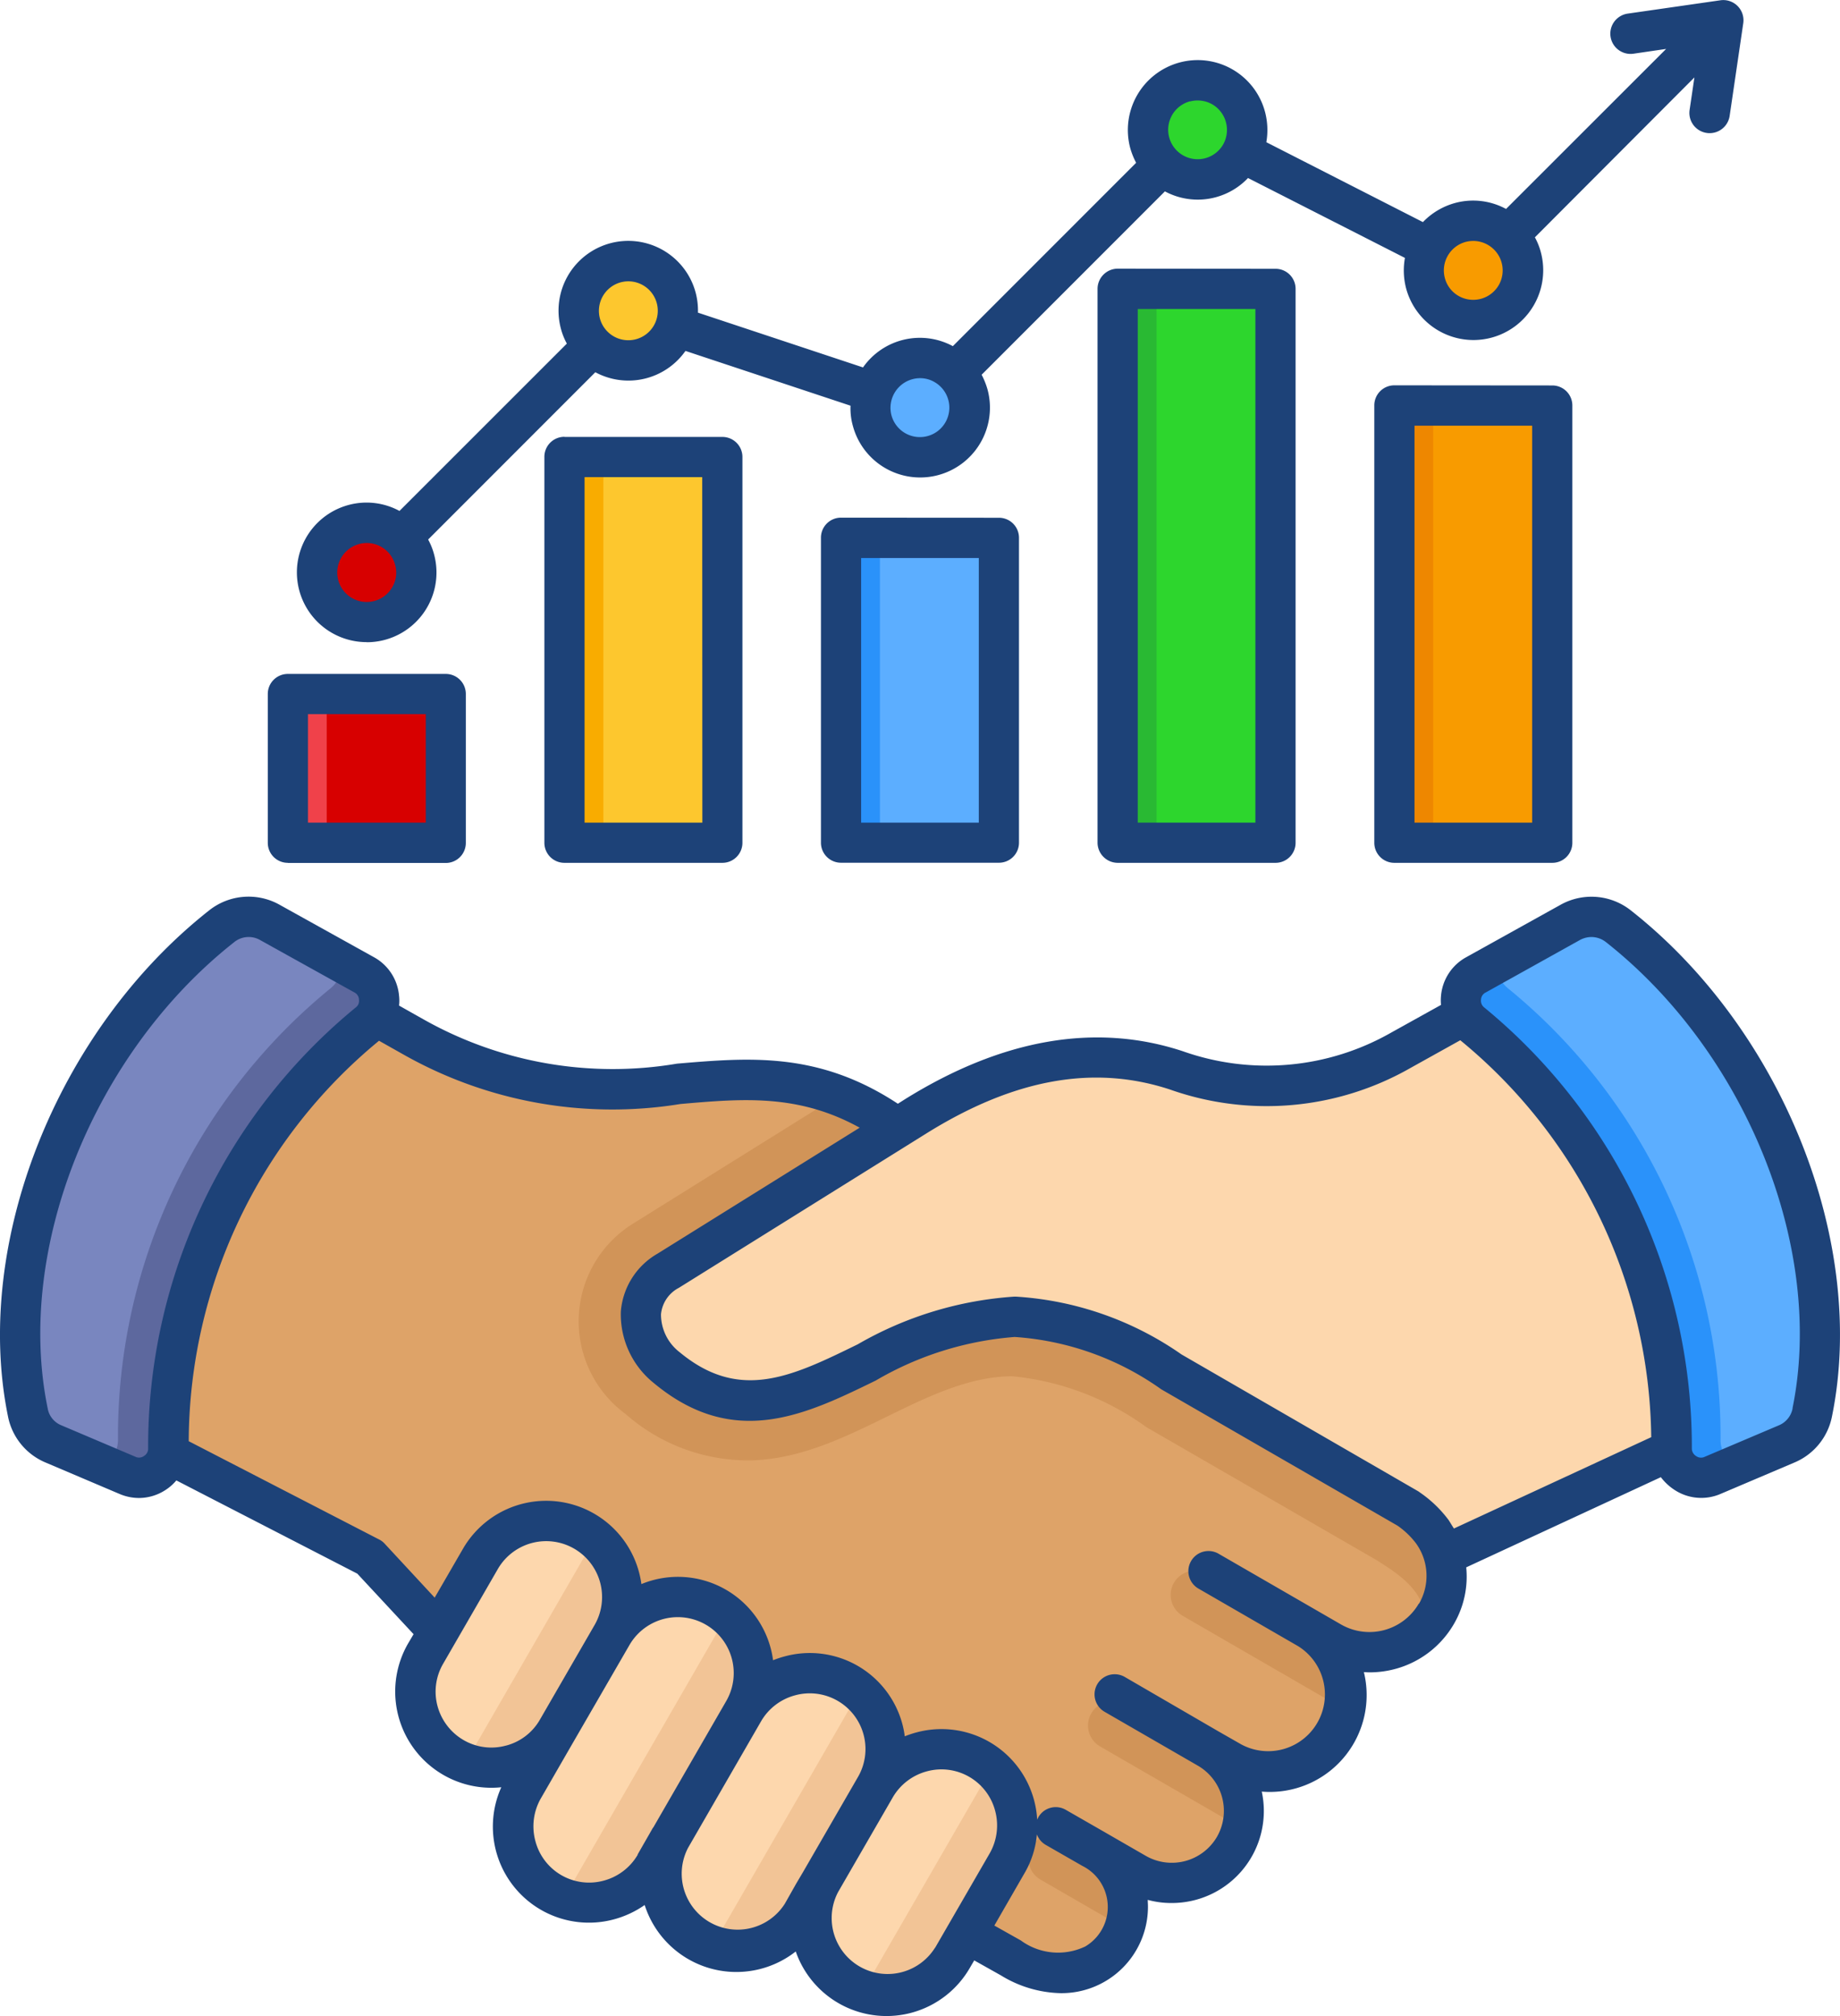 <?xml version="1.0" encoding="UTF-8"?>
<svg xmlns="http://www.w3.org/2000/svg" width="55.114" height="60.366" viewBox="0 0 55.114 60.366">
  <g id="Group_5699" data-name="Group 5699" transform="translate(-27.747 -5.992)">
    <g id="Group_5698" data-name="Group 5698" transform="translate(28.301 8.395)">
      <path id="Path_11935" data-name="Path 11935" d="M73.628,271.372l2.308,1.312c2.979,1.72,4.779-1.937,2.452-3.292l1.3.748a2.173,2.173,0,0,0,2.18-3.76l.693.4a2.314,2.314,0,0,0,2.323-4h0l.689.4a2.31,2.31,0,0,0,3.388-2.6,2.6,2.6,0,0,0-1.074-1.406l-6.952-4.014a84.671,84.671,0,0,1-8.418-7.441c-4.775-3.432-8.212.837-14.529-2.716l-4.493-2.527c-4.01,3.267-6.285,7.356-4.875,14.024l8.025,4.137,2.069,2.226,14.918,8.512Z" transform="translate(-46.282 -216.326)" fill="#dea368" fill-rule="evenodd"></path>
      <path id="Path_11936" data-name="Path 11936" d="M196.615,294.059a2.294,2.294,0,0,0,.392-.5,2.324,2.324,0,0,0,.227-1.755,2.6,2.6,0,0,0-1.074-1.406l-6.952-4.014a84.671,84.671,0,0,1-8.418-7.441,7.8,7.8,0,0,0-1.734-.956l-6.074,3.787a3.443,3.443,0,0,0-.234,5.715,5.551,5.551,0,0,0,3.817,1.382c2.878-.112,5.147-2.5,7.757-2.517a8.19,8.19,0,0,1,4.023,1.526l6.872,3.968c.588.376,1.758,1.043,1.4,2.212Zm-8.953,8.806a1.973,1.973,0,0,0-1-2.248l1.3.748h0l-2.066-1.193a.724.724,0,1,0-.724,1.254l2.489,1.437Zm3.52-2.986a2.184,2.184,0,0,0-1.042-2.273l.693.4h0l-3.155-1.822a.724.724,0,0,0-.724,1.254l4.228,2.441Z" transform="translate(-154.558 -247.551)" fill="#d19458" fill-rule="evenodd"></path>
      <path id="Path_11937" data-name="Path 11937" d="M323.444,399.691a2.325,2.325,0,0,0-1.122-2.32l-3-1.73a.724.724,0,1,0-.724,1.254l4.843,2.8Z" transform="translate(-283.723 -350.917)" fill="#d19458" fill-rule="evenodd"></path>
      <path id="Path_11938" data-name="Path 11938" d="M129.845,387.852a2.288,2.288,0,1,0,3.963,2.288l1.644-2.848A2.288,2.288,0,0,0,131.489,385l-1.644,2.848Z" transform="translate(-117.804 -340.646)" fill="#fdd7ad" fill-rule="evenodd"></path>
      <path id="Path_11939" data-name="Path 11939" d="M142.523,395.37a2.3,2.3,0,0,0,2.7-1.028l1.644-2.848a2.3,2.3,0,0,0-.46-2.852Z" transform="translate(-129.22 -344.848)" fill="#f2c496" fill-rule="evenodd"></path>
      <path id="Path_11940" data-name="Path 11940" d="M228.312,444.7a2.288,2.288,0,0,0,3.963,2.288l1.644-2.848a2.288,2.288,0,0,0-3.963-2.288l-1.644,2.848Z" transform="translate(-204.384 -390.633)" fill="#fdd7ad" fill-rule="evenodd"></path>
      <path id="Path_11941" data-name="Path 11941" d="M240.989,452.22a2.3,2.3,0,0,0,2.7-1.028l1.644-2.848a2.3,2.3,0,0,0-.46-2.852Z" transform="translate(-215.798 -394.835)" fill="#f2c496" fill-rule="evenodd"></path>
      <path id="Path_11942" data-name="Path 11942" d="M190.892,426.713A2.288,2.288,0,1,0,194.854,429l2.2-3.809a2.288,2.288,0,1,0-3.963-2.288l-2.2,3.809Z" transform="translate(-171.481 -373.97)" fill="#fdd7ad" fill-rule="evenodd"></path>
      <path id="Path_11943" data-name="Path 11943" d="M203.568,434.231a2.3,2.3,0,0,0,2.7-1.028l2.2-3.809a2.3,2.3,0,0,0-.46-2.852l-4.439,7.689Z" transform="translate(-182.895 -378.173)" fill="#f2c496" fill-rule="evenodd"></path>
      <path id="Path_11944" data-name="Path 11944" d="M154.209,408.571a2.288,2.288,0,0,0,3.963,2.288l2.665-4.617a2.288,2.288,0,0,0-3.963-2.288l-2.665,4.617Z" transform="translate(-139.227 -357.308)" fill="#fdd7ad" fill-rule="evenodd"></path>
      <path id="Path_11945" data-name="Path 11945" d="M166.886,416.089a2.3,2.3,0,0,0,2.7-1.022l2.668-4.622a2.3,2.3,0,0,0-.46-2.852l-4.906,8.5Z" transform="translate(-150.642 -361.51)" fill="#f2c496" fill-rule="evenodd"></path>
      <path id="Path_11946" data-name="Path 11946" d="M218.627,256.5l-8.817,4.079a2.6,2.6,0,0,0-1.074-1.406l-6.952-4.014a9.49,9.49,0,0,0-4.9-1.758c-4.161.025-6.956,4.434-10.461,1.532a1.727,1.727,0,0,1,.046-2.917l7.434-4.635c2.48-1.546,5.149-2.283,7.859-1.39a8.185,8.185,0,0,0,6.759-.608l5.228-2.908a12.575,12.575,0,0,1,4.875,14.024Z" transform="translate(-167.134 -216.329)" fill="#fdd7ad" fill-rule="evenodd"></path>
      <path id="Path_11947" data-name="Path 11947" d="M399.921,249.185l-2.209.938a.881.881,0,0,1-1.225-.8,16.327,16.327,0,0,0-6.009-12.754.881.881,0,0,1,.139-1.444l2.817-1.567a1.3,1.3,0,0,1,1.461.117c4.455,3.514,6.808,9.645,5.8,14.56A1.286,1.286,0,0,1,399.921,249.185Z" transform="translate(-346.964 -208.336)" fill="#2a92fa" fill-rule="evenodd"></path>
      <path id="Path_11948" data-name="Path 11948" d="M407.8,249.186l-1.522.646-.027-.017a.91.91,0,0,1-.422-.772,17.31,17.31,0,0,0-6.371-13.522.907.907,0,0,1-.332-.747l2.187-1.216a1.3,1.3,0,0,1,1.461.117c4.455,3.514,6.809,9.645,5.8,14.56A1.286,1.286,0,0,1,407.8,249.186Z" transform="translate(-354.847 -208.336)" fill="#5caeff" fill-rule="evenodd"></path>
      <path id="Path_11949" data-name="Path 11949" d="M33.341,249.185l2.209.938a.881.881,0,0,0,1.225-.8,16.327,16.327,0,0,1,6.009-12.754.881.881,0,0,0-.139-1.444l-2.817-1.567a1.3,1.3,0,0,0-1.461.117c-4.455,3.514-6.808,9.645-5.8,14.56A1.286,1.286,0,0,0,33.341,249.185Z" transform="translate(-32.333 -208.336)" fill="#5d689e" fill-rule="evenodd"></path>
      <path id="Path_11950" data-name="Path 11950" d="M33.342,249.186l1.522.646.027-.017a.91.91,0,0,0,.423-.772,17.31,17.31,0,0,1,6.371-13.522.907.907,0,0,0,.332-.747l-2.187-1.216a1.3,1.3,0,0,0-1.461.117c-4.455,3.514-6.808,9.645-5.8,14.56a1.286,1.286,0,0,0,.778.952Z" transform="translate(-32.334 -208.336)" fill="#7986bf" fill-rule="evenodd"></path>
      <path id="Path_11951" data-name="Path 11951" d="M107.536,135.708a1.485,1.485,0,1,1-1.05,1.819A1.485,1.485,0,0,1,107.536,135.708Z" transform="translate(-97.488 -122.405)" fill="#d70000" fill-rule="evenodd"></path>
      <path id="Path_11952" data-name="Path 11952" d="M244.8,94.827a1.485,1.485,0,1,1-1.05,1.819A1.485,1.485,0,0,1,244.8,94.827Z" transform="translate(-218.181 -86.46)" fill="#5caeff" fill-rule="evenodd"></path>
      <path id="Path_11953" data-name="Path 11953" d="M313.679,25.946a1.485,1.485,0,1,1-1.05,1.819A1.485,1.485,0,0,1,313.679,25.946Z" transform="translate(-278.744 -25.895)" fill="#2dd62d" fill-rule="evenodd"></path>
      <path id="Path_11954" data-name="Path 11954" d="M382.06,60.782a1.485,1.485,0,1,1-1.05,1.819,1.485,1.485,0,0,1,1.05-1.819Z" transform="translate(-338.87 -56.525)" fill="#f89b00" fill-rule="evenodd"></path>
      <path id="Path_11955" data-name="Path 11955" d="M172.429,70.814a1.485,1.485,0,1,1-1.05,1.819,1.485,1.485,0,0,1,1.05-1.819Z" transform="translate(-154.547 -65.346)" fill="#fdc72e" fill-rule="evenodd"></path>
    </g>
    <path id="Path_11956" data-name="Path 11956" d="M167.779,119.32h4.731v11.553h-4.731Z" transform="translate(-123.126 -99.646)" fill="#fdc72e"></path>
    <path id="Path_11957" data-name="Path 11957" d="M99.148,178.1h4.731v4.456H99.148Z" transform="translate(-62.781 -151.331)" fill="#d70000"></path>
    <path id="Path_11958" data-name="Path 11958" d="M236.41,139.369h4.731V148.5H236.41Z" transform="translate(-183.472 -117.275)" fill="#5caeff"></path>
    <path id="Path_11959" data-name="Path 11959" d="M305.042,77.624h4.731V94.21h-4.731Z" transform="translate(-243.818 -62.984)" fill="#2dd62d"></path>
    <path id="Path_11960" data-name="Path 11960" d="M373.673,106.561H378.4v13.093h-4.731Z" transform="translate(-304.163 -88.428)" fill="#f89b00"></path>
    <path id="Path_11961" data-name="Path 11961" d="M99.148,178.1h1.166v4.456H99.148Z" transform="translate(-62.781 -151.331)" fill="#f0414a"></path>
    <path id="Path_11962" data-name="Path 11962" d="M167.779,119.319h1.166v11.552h-1.166Z" transform="translate(-123.126 -99.645)" fill="#f9ac00"></path>
    <path id="Path_11963" data-name="Path 11963" d="M236.41,139.369h1.166V148.5H236.41Z" transform="translate(-183.472 -117.275)" fill="#2a92fa"></path>
    <path id="Path_11964" data-name="Path 11964" d="M305.042,77.623h1.166V94.209h-1.166Z" transform="translate(-243.818 -62.983)" fill="#29b933"></path>
    <path id="Path_11965" data-name="Path 11965" d="M373.673,106.561h1.166v13.093h-1.166Z" transform="translate(-304.163 -88.428)" fill="#ee8700"></path>
    <path id="Path_11966" data-name="Path 11966" d="M73.64,30.623H70.116V18.737H73.64ZM69.512,17.529a.6.6,0,0,0-.6.6V31.226a.6.6,0,0,0,.6.6h4.732a.6.6,0,0,0,.6-.6V18.133a.6.6,0,0,0-.6-.6ZM65.35,30.623H61.826V15.244H65.35ZM61.222,14.036a.607.607,0,0,0-.6.6V31.226a.607.607,0,0,0,.6.6h4.732a.6.6,0,0,0,.6-.6V14.64a.6.6,0,0,0-.6-.6ZM57.065,30.623H53.541V22.7h3.524Zm-4.128-9.132a.6.6,0,0,0-.6.6v9.132a.6.6,0,0,0,.6.6h4.732a.6.6,0,0,0,.6-.6V22.094a.6.6,0,0,0-.6-.6ZM36.972,27.374H40.5v3.249H36.972Zm-.6,4.456H41.1a.6.6,0,0,0,.6-.6V26.77a.6.6,0,0,0-.6-.6H36.368a.6.6,0,0,0-.6.6v4.456a.6.6,0,0,0,.6.6Zm12.413-1.207H45.257V20.278h3.524ZM44.653,19.07a.6.6,0,0,0-.6.6V31.226a.6.6,0,0,0,.6.6h4.732a.6.6,0,0,0,.6-.6V19.674a.6.6,0,0,0-.6-.6H44.653Zm-6.146,3.21a.857.857,0,0,1,.224-.03.879.879,0,0,1,.851.654.851.851,0,0,1-.086.669.882.882,0,1,1-.989-1.292Zm7.83-7.834a.882.882,0,1,1-.621,1.08.885.885,0,0,1,.621-1.08Zm8.739,2.9a.881.881,0,0,1,.23-.031.848.848,0,0,1,.437.119.882.882,0,1,1-1.294.992.887.887,0,0,1,.627-1.08Zm8.313-8.316a.936.936,0,0,1,.23-.03.89.89,0,0,1,.443.118.887.887,0,0,1,.322,1.2.882.882,0,1,1-.995-1.292Zm8.256,4.206a.934.934,0,0,1,.23-.03.883.883,0,0,1,.765,1.322.884.884,0,0,1-1.207.323.87.87,0,0,1-.408-.535.884.884,0,0,1,.621-1.08ZM38.731,25.221a2.087,2.087,0,0,0,2.018-2.63,1.946,1.946,0,0,0-.178-.445l5.008-5.009a2.088,2.088,0,0,0,2.7-.638l4.944,1.64a1.934,1.934,0,0,0,.069.6,2.087,2.087,0,0,0,2.018,1.549,2.09,2.09,0,0,0,2.018-2.63,2.313,2.313,0,0,0-.178-.446l5.49-5.49a2.077,2.077,0,0,0,2.489-.4l4.7,2.392a2.121,2.121,0,0,0,.035.91,2.089,2.089,0,1,0,4.036-1.081,1.955,1.955,0,0,0-.178-.445L78.5,8.31l-.144.975a.6.6,0,0,0,1.2.175l.408-2.777A.605.605,0,0,0,79.281,6L76.5,6.4A.6.6,0,1,0,76.676,7.6l.977-.143-4.795,4.791a2.068,2.068,0,0,0-1.524-.179,2.108,2.108,0,0,0-.966.573L65.678,10.25a2.122,2.122,0,0,0-.04-.91,2.087,2.087,0,0,0-2.558-1.477A2.093,2.093,0,0,0,61.6,10.421a2.252,2.252,0,0,0,.178.445l-5.49,5.49a2.08,2.08,0,0,0-2.691.637l-4.944-1.64a2.118,2.118,0,0,0-.069-.6,2.089,2.089,0,1,0-4.036,1.081,1.963,1.963,0,0,0,.178.446l-5.013,5.01a2.069,2.069,0,0,0-1.524-.179,2.089,2.089,0,0,0,.54,4.107ZM81.442,48.156a.688.688,0,0,1-.425.517l-2.208.937a.254.254,0,0,1-.259-.023.265.265,0,0,1-.127-.228,17.007,17.007,0,0,0-6.215-13.2.255.255,0,0,1-.1-.238.252.252,0,0,1,.144-.215l2.811-1.565a.73.73,0,0,1,.351-.094.709.709,0,0,1,.443.158c4.208,3.318,6.554,9.185,5.582,13.949Zm-10.3,3.354c.052.081.1.164.155.247l5.91-2.735a15.6,15.6,0,0,0-5.72-11.884l-1.483.825a8.689,8.689,0,0,1-7.21.651c-2.288-.753-4.68-.321-7.313,1.323l-7.4,4.614a1,1,0,0,0-.535.791,1.427,1.427,0,0,0,.558,1.136c1.8,1.492,3.363.729,5.335-.236a10.805,10.805,0,0,1,4.691-1.428h.04a9.7,9.7,0,0,1,4.967,1.731l7.095,4.1a.543.543,0,0,1,.046.033,3.628,3.628,0,0,1,.868.837Zm-.9,2.5a1.71,1.71,0,0,1-2.323.622l-3.674-2.121a.6.6,0,1,0-.6,1.045l2.978,1.72a1.7,1.7,0,0,1-1.7,2.943l-.7-.4L61.435,56.2a.6.6,0,0,0-.6,1.046l2.794,1.613a1.564,1.564,0,0,1,.569,2.131,1.566,1.566,0,0,1-2.127.57l-1.3-.749h0l-1.1-.631a.6.6,0,0,0-.822.221l-.035.071a2.871,2.871,0,0,0-3.616-2.61,3.046,3.046,0,0,0-.351.117,2.6,2.6,0,0,0-.069-.359,2.869,2.869,0,0,0-3.524-2.035,2.953,2.953,0,0,0-.351.116,2.874,2.874,0,0,0-3.944-2.28,2.879,2.879,0,0,0-5.347-1.053l-.845,1.459-1.5-1.618a.562.562,0,0,0-.167-.125l-5.7-2.941a15.6,15.6,0,0,1,5.7-11.99l.765.431a12.709,12.709,0,0,0,8.262,1.463c1.88-.163,3.53-.306,5.37.709l-6.054,3.771a2.2,2.2,0,0,0-1.1,1.735,2.638,2.638,0,0,0,.995,2.146c2.4,1.99,4.553.937,6.64-.081a9.706,9.706,0,0,1,4.162-1.305,8.567,8.567,0,0,1,4.392,1.568l7.072,4.08a2.4,2.4,0,0,1,.558.533,1.659,1.659,0,0,1,.092,1.8ZM60.239,64.28a1.374,1.374,0,0,0-.075-2.423l-1.1-.631a.608.608,0,0,1-.259-.31,2.772,2.772,0,0,1-.374,1.167l-.9,1.562.793.446a1.888,1.888,0,0,0,1.909.19Zm-4.484.033,1.639-2.834a1.685,1.685,0,0,0,.161-1.27,1.663,1.663,0,0,0-2.047-1.181,1.682,1.682,0,0,0-1.018.776l-1.639,2.837a1.675,1.675,0,0,0,2.9,1.672Zm-4.5-1.321.339-.6.213-.36v0L53.444,59.2h0a1.668,1.668,0,0,0-1.88-2.449,1.674,1.674,0,0,0-1.018.774v0l-2.19,3.794a1.675,1.675,0,0,0,2.9,1.671Zm-4.41-1.473.351-.612.109-.192h.006L49.5,56.923a1.673,1.673,0,1,0-2.9-1.675l-1.736,3-.92,1.595a1.684,1.684,0,0,0-.161,1.27A1.663,1.663,0,0,0,45.832,62.3a1.681,1.681,0,0,0,1.018-.777ZM42.9,58.258a1.648,1.648,0,0,0,1.018-.776h0l1.639-2.836a1.673,1.673,0,1,0-2.9-1.673L41.02,55.807a1.66,1.66,0,0,0-.167,1.27,1.684,1.684,0,0,0,.782,1.016,1.656,1.656,0,0,0,1.265.164ZM32.057,49.587a.253.253,0,0,0,.127-.228,17.007,17.007,0,0,1,6.215-13.2.243.243,0,0,0,.1-.238.246.246,0,0,0-.138-.215l-2.817-1.565a.69.69,0,0,0-.788.064c-4.208,3.318-6.56,9.185-5.582,13.949a.67.67,0,0,0,.42.517l2.208.937a.253.253,0,0,0,.259-.023Zm44.55-16.328a1.9,1.9,0,0,0-2.127-.171l-2.817,1.565a1.462,1.462,0,0,0-.753,1.154,1.443,1.443,0,0,0,0,.273l-1.489.827a7.528,7.528,0,0,1-6.244.56c-2.61-.861-5.416-.374-8.336,1.445l-.2.127c-2.374-1.563-4.438-1.385-6.617-1.2a11.537,11.537,0,0,1-7.566-1.312L39.7,36.1a1.268,1.268,0,0,0,0-.295,1.462,1.462,0,0,0-.753-1.154l-2.817-1.565A1.9,1.9,0,0,0,34,33.259c-4.542,3.585-7.072,9.952-6.014,15.141a1.891,1.891,0,0,0,1.133,1.384l2.208.938a1.486,1.486,0,0,0,.586.121,1.46,1.46,0,0,0,.8-.245,1.417,1.417,0,0,0,.316-.281l5.421,2.792,1.685,1.812-.167.283a2.88,2.88,0,0,0,2.794,4.3,2.877,2.877,0,0,0,3.375,3.955,2.946,2.946,0,0,0,.92-.429,2.883,2.883,0,0,0,4.525,1.391,2.88,2.88,0,0,0,5.214.493l.132-.226.8.449a3.557,3.557,0,0,0,1.794.532,2.587,2.587,0,0,0,2.61-2.6c0-.065-.006-.129-.006-.193a2.653,2.653,0,0,0,.707.094,2.755,2.755,0,0,0,2.708-3.336c.075.006.149.01.224.01A2.9,2.9,0,0,0,68.6,56.058c.057,0,.109.006.167.006a2.961,2.961,0,0,0,.765-.1,2.9,2.9,0,0,0,1.765-1.35,2.817,2.817,0,0,0,.368-1.694l5.83-2.7a1.623,1.623,0,0,0,.4.375,1.459,1.459,0,0,0,1.391.125l2.208-.938A1.891,1.891,0,0,0,82.621,48.4c1.058-5.188-1.466-11.555-6.014-15.141Z" transform="translate(0 0)" fill="#1d4278" fill-rule="evenodd"></path>
  </g>
</svg>
